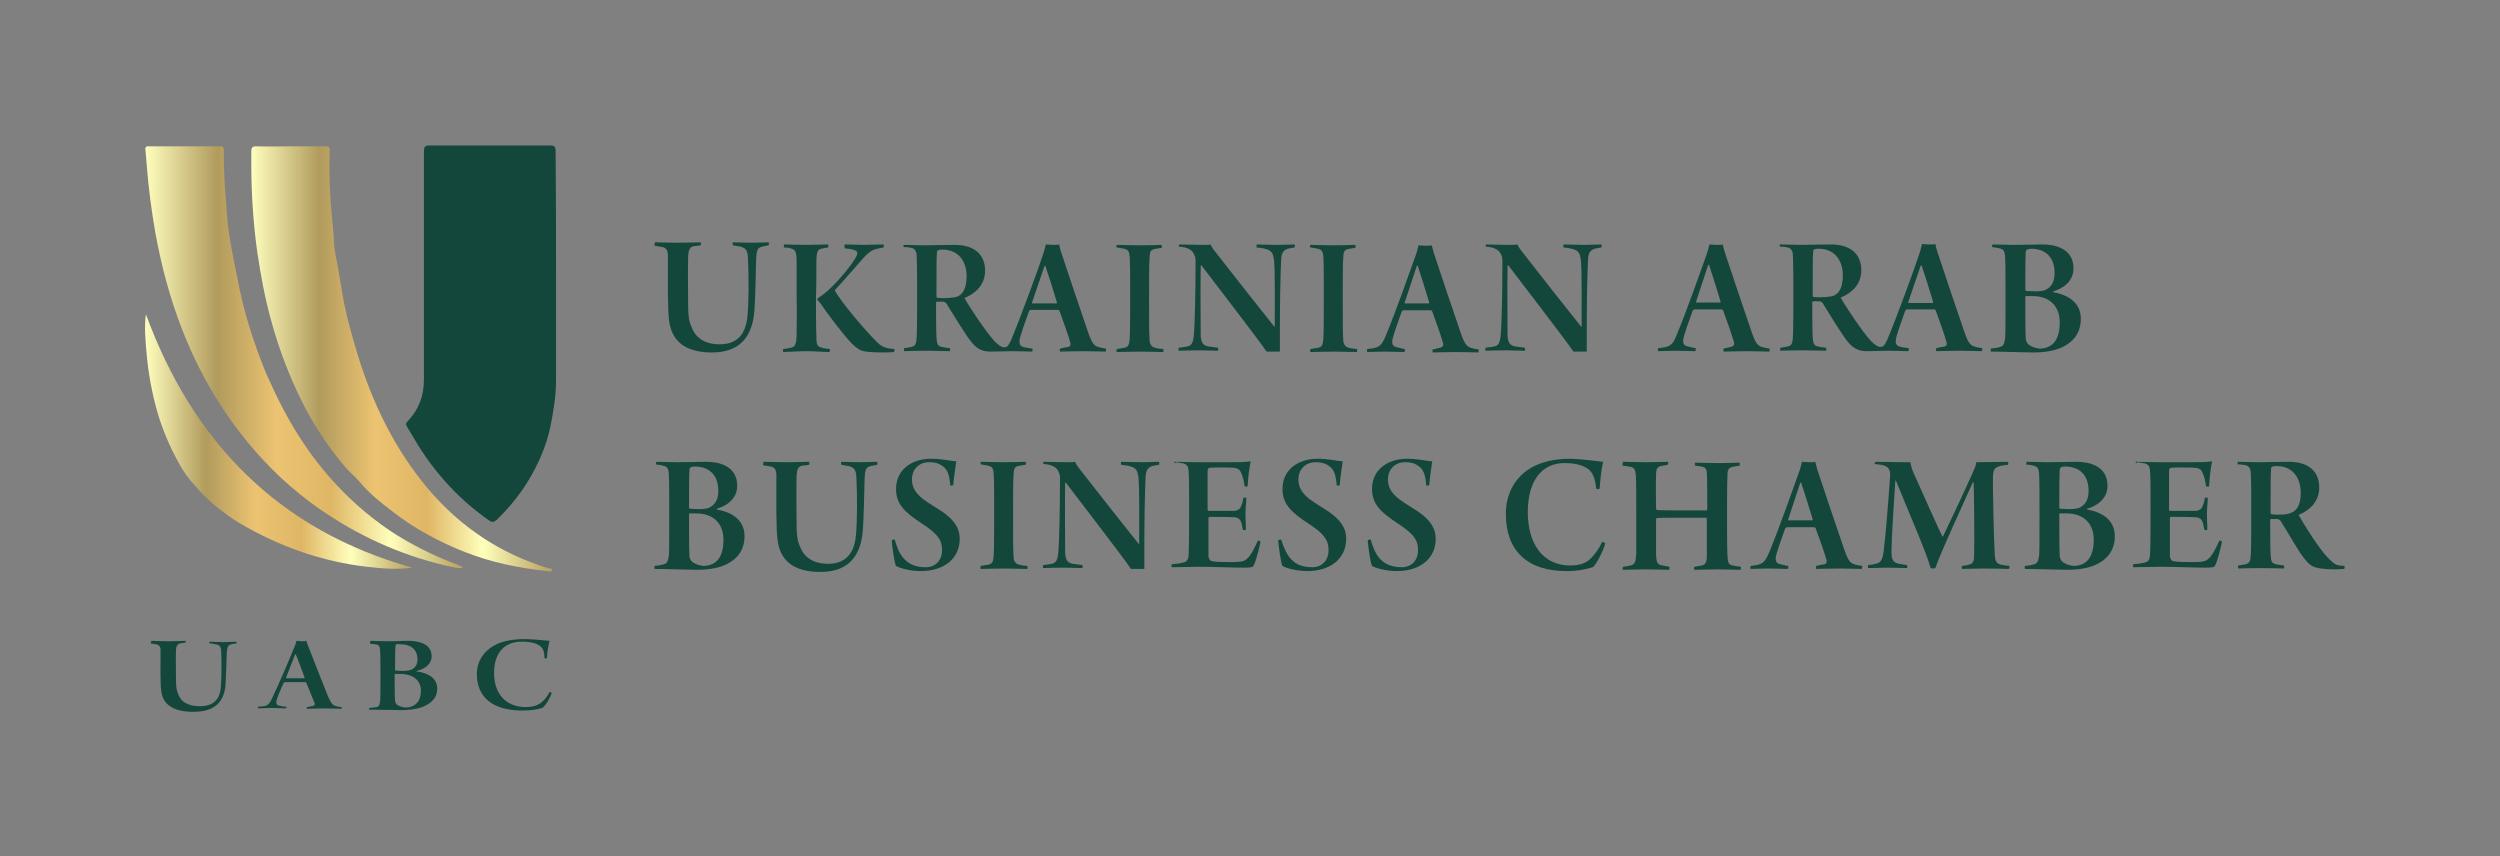 <?xml version="1.0" encoding="utf-8"?>
<!-- Generator: Adobe Illustrator 25.0.0, SVG Export Plug-In . SVG Version: 6.00 Build 0)  -->
<svg version="1.1" id="Шар_1" xmlns="http://www.w3.org/2000/svg" xmlns:xlink="http://www.w3.org/1999/xlink" x="0px" y="0px"
	 viewBox="0 0 580.9 198.9" style="enable-background:new 0 0 580.9 198.9;" xml:space="preserve">
<rect x="0" y="0" width="580.9" height="198.9" fill="#808080" stroke="none"/>
<style type="text/css">
	.st0{clip-path:url(#SVGID_2_);fill:#14473C;}
	.st1{clip-path:url(#SVGID_4_);fill:url(#SVGID_5_);}
	.st2{clip-path:url(#SVGID_7_);fill:url(#SVGID_8_);}
	.st3{clip-path:url(#SVGID_10_);fill:url(#SVGID_11_);}
	.st4{clip-path:url(#SVGID_13_);fill:#14473C;}
</style>
<g>
	<defs>
		<rect id="SVGID_1_" width="580.9" height="198.9"/>
	</defs>
	<clipPath id="SVGID_2_">
		<use xlink:href="#SVGID_1_"  style="overflow:visible;"/>
	</clipPath>
	<path class="st0" d="M152.2,56.3c0.7,0,2.6,0.1,5.2,0.1c2.8,0,4.4-0.1,5.4-0.1c0.1,0.1,0.1,0.6,0,0.7c-0.7,0.1-1.1,0.2-1.6,0.2
		c-0.9,0.2-1.2,0.8-1.3,2.2c-0.1,2.9,0,9.4,0,11.6c0,2.4,0.2,3.7,0.8,5c0.9,2.5,3.1,4,6.5,4c3.1,0,6.1-1.3,6.5-6.8
		c0.3-3,0.3-9.4,0.1-13c0-2.2-0.7-2.6-1.8-2.9c-0.6-0.1-1.1-0.2-1.7-0.3c-0.1-0.1-0.1-0.6,0-0.7c0.9,0,2.2,0.1,4.3,0.1
		c2,0,3.1-0.1,4-0.1c0.1,0.1,0.1,0.6,0,0.7c-0.6,0.1-1.1,0.2-1.5,0.3c-1.1,0.3-1.3,0.8-1.4,2.9c-0.1,4.3-0.2,9.2-0.4,11.9
		c-0.5,7.2-4.4,9.8-9.9,9.8c-6.6,0-9.3-3-9.9-7.2c-0.4-2.7-0.3-9.4-0.3-15.2c0-1.2-0.3-1.9-1.3-2.1l-1.8-0.3
		C152.1,56.9,152.1,56.4,152.2,56.3"/>
	<path class="st0" d="M189.7,78.5c0,1.6,0.3,2.1,1.3,2.3c0.5,0.2,1.2,0.2,1.8,0.3c0.1,0.1,0,0.6-0.1,0.7c-1.2,0-3.3-0.2-5.3-0.2
		c-1.9,0-4.8,0.2-5.4,0.2c-0.1-0.1-0.1-0.6,0-0.7c0.9-0.1,1.3-0.2,1.8-0.3c1-0.2,1.2-1,1.3-2.6c0-1.9,0.1-6.3,0-9.7
		c0-3.1,0-6.8,0-8.5c-0.1-1.2-0.2-1.9-1.1-2.2c-0.5-0.2-1.3-0.3-1.8-0.3c-0.1-0.1-0.1-0.6,0-0.7c0.9,0,2.7,0.1,5.3,0.1
		c1.9,0,3.8-0.1,4.9-0.1c0.1,0.1,0.1,0.6,0,0.7c-0.6,0.1-1.2,0.2-1.6,0.3c-0.9,0.2-1,1-1.1,2.4c0,1.9,0,6.7-0.1,8.7
		C189.6,72.2,189.6,75.8,189.7,78.5 M196.3,56.8c1.9,0,2.7,0.1,4.2,0.1l4.8-0.1c0.1,0.1,0.1,0.6,0,0.7c-2.1,0.4-2.9,0.4-4.9,2.7
		c-2.2,2.5-4.8,5.5-6.4,7.2v0.1c1.4,2.7,7.4,9.7,9.9,12.1c0.6,0.6,1.1,0.9,1.7,1.1c0.7,0.3,1.3,0.3,2.2,0.4c0.1,0.1,0,0.6-0.1,0.7
		c-1.9,0.2-6.3,0.1-7.4-0.3c-0.9-0.3-1.8-1.1-2.4-1.7c-2-2.1-5.5-6.7-7.4-9.5c-0.2-0.2-0.4-0.5-0.6-0.6c0,0,0-0.4,0.1-0.4
		c1.8-1,4.9-4,7.6-7.6c0.9-1.3,1.6-2.2,1.6-2.9c0-0.3-0.2-0.6-0.7-0.7c-0.6-0.2-1.1-0.3-2.2-0.4C196.2,57.4,196.2,56.9,196.3,56.8"
		/>
	<path class="st0" d="M210,56.9c1,0,3.5,0.1,4.8,0.1c2.1,0,4-0.1,7-0.1c4.9,0,7.1,2.5,7.1,6c0,3.2-2.2,5.3-4.7,6.3
		c-0.1,0-0.1,0.2,0,0.2c0.9,1.7,4.8,7.6,6.9,9.9c0.9,0.9,1.6,1.4,2.2,1.4c0.7,0,1-0.3,1.6-1.6c2.2-5.2,6.7-17.5,7.6-20.4
		c0.2-0.7,0.4-1.4,0.5-1.9c0.4,0,1,0.1,1.6,0.1c0.8,0,1.2,0,1.5-0.1c0.1,0.5,0.3,1.3,0.5,1.9c1.1,3.3,5.1,15.3,6.3,18.7
		c1.1,3,1.4,3.2,4.1,3.6c0,0.1,0,0.6-0.1,0.7c-1,0-3.1-0.1-5.2-0.1c-2.9,0-4.1,0.1-5.4,0.1c0-0.1-0.1-0.6,0-0.7
		c0.7-0.2,1.5-0.3,2-0.4c0.5-0.2,0.5-0.7,0.4-1c-0.5-1.8-1.8-5.4-2.5-7.3c0-0.1-0.2-0.3-0.3-0.3c-0.4,0-1.5,0-2.9,0
		c-1.9,0-3,0-3.5,0c-0.1,0-0.3,0.2-0.4,0.3c-0.7,2-2.2,6-2.2,6.9c0,0.5-0.1,1.2,1.1,1.5c0.5,0.1,1,0.2,1.9,0.3
		c0.1,0.1,0,0.7-0.1,0.7c-1.2,0-2.6-0.1-4.6-0.1c-1.4,0-3.7,0.1-5,0.1c-1.9,0-3.1-0.6-4.3-2c-1.6-1.9-4.3-6.5-5.7-8.7
		c-0.2-0.5-0.6-0.9-1.1-0.9c-0.2,0-1.1,0-1.4,0c-0.1,0-0.2,0.2-0.2,0.2c0,2.5,0,6.1,0.1,8.1c0.1,1.6,0.3,2,1.2,2.2
		c0.5,0.1,0.9,0.2,1.9,0.3c0.1,0.1,0.1,0.5,0,0.7c-1.5,0-3.5-0.1-5.4-0.1c-3.2,0-4.7,0.1-5.2,0.1c-0.1-0.1-0.1-0.6,0-0.7
		c0.8-0.1,1.2-0.2,1.7-0.3c0.9-0.2,1.1-0.7,1.2-2.2c0.1-1.2,0.1-7.6,0.1-10c0-3.4,0-6.8-0.1-8.8c0-1.2-0.4-1.8-1.2-2
		c-0.5-0.1-1.1-0.2-1.8-0.2C209.9,57.5,209.9,57,210,56.9 M217.9,58.2c-0.2,0.1-0.2,0.4-0.2,0.6c-0.1,0.7-0.1,3.5-0.1,10.2
		c0,0.1,0.1,0.2,0.2,0.2c1.7,0.2,3.9,0,4.7-0.3c1.1-0.5,2.1-1.7,2.1-4.7c0-3.5-1.9-6.2-5.6-6.2C218.7,58,218.3,58,217.9,58.2
		 M239.8,70.3c0,0.2,0,0.2,0.1,0.2c0.4,0,1.2,0,2.7,0c1.2,0,2.5,0,2.9,0c0,0,0.1-0.1,0.1-0.2c-0.7-2.4-2-6.5-2.7-8.5
		c0,0-0.2,0-0.2,0C241.9,64.1,240.4,68.6,239.8,70.3"/>
	<path class="st0" d="M259.5,56.9c1.3,0,3,0.1,5.4,0.1c2.9,0,4.3-0.1,5-0.1c0.1,0.1,0.1,0.6,0,0.7c-0.7,0.1-1.4,0.2-1.8,0.3
		c-0.9,0.3-0.9,0.7-1,2.3c-0.1,1.3-0.1,5.3-0.1,8.8c0,5.6,0,8.2,0.1,9.6c0,0.9,0.1,1.9,1.3,2.2c0.5,0.2,1.2,0.2,1.9,0.3
		c0.1,0.1,0,0.7,0,0.7c-1.8,0-3.1-0.1-5.1-0.1c-3.1,0-4,0.1-5.7,0.1c-0.1-0.1-0.1-0.6,0-0.7c0.7-0.1,1.3-0.2,1.8-0.3
		c0.9-0.2,1.1-0.7,1.2-2.2c0.1-1.6,0.1-5.9,0.1-10.3c0-3.8,0-6.7-0.1-8.6c-0.1-0.9-0.2-1.6-1-1.8c-0.5-0.2-1-0.2-2-0.4
		C259.3,57.5,259.4,57,259.5,56.9"/>
	<path class="st0" d="M274,56.8c1.2,0,3.5,0.1,5.2,0.1c1.1,0,1.8,0,2.1-0.1c0.2,0.5,0.5,1,1.4,2.1c3.4,4.4,10.9,13.9,13.4,17
		c0.1,0,0,0,0.1,0c0-5.1,0.1-13.5-0.2-15.7c-0.2-1.3-0.5-1.9-1.7-2.3c-0.7-0.2-1.2-0.3-2.3-0.4c-0.1-0.1,0-0.6,0-0.7
		c1.2,0,3,0.1,4.9,0.1c1.4,0,3.4-0.1,3.9-0.1c0.1,0.1,0.1,0.6,0,0.7c-0.7,0.1-1.1,0.2-1.6,0.3c-1.1,0.4-1.4,1.1-1.5,2.4
		c-0.2,3.7-0.3,11-0.3,16.1c0,1.8,0,4.1,0,5.4c-0.6,0-2.3,0-3.1,0c-1.7-2.6-13.4-17.7-15.1-20c0-0.1-0.2,0-0.2,0
		c-0.1,4.3,0,14.4,0,16.3c0.1,1.8,0.7,2.3,1.8,2.5c0.6,0.1,1.3,0.2,2.2,0.3c0.1,0.1,0.1,0.6,0,0.7c-0.9,0-2.7-0.1-4.6-0.1
		c-2.4,0-3.8,0.1-4.5,0.1c-0.1-0.1-0.1-0.6,0-0.7c0.9-0.1,1.5-0.2,2-0.3c0.9-0.2,1.3-0.7,1.5-2.5c0.2-2,0.4-9.4,0.4-17.5
		c0-0.9-0.5-2.1-1.3-2.5c-0.8-0.5-1.5-0.6-2.6-0.7C273.9,57.5,273.9,56.9,274,56.8"/>
	<path class="st0" d="M304.5,56.9c1.3,0,3,0.1,5.4,0.1c2.9,0,4.3-0.1,5-0.1c0.1,0.1,0.1,0.6,0,0.7c-0.7,0.1-1.4,0.2-1.8,0.3
		c-0.9,0.3-0.9,0.7-1,2.3c-0.1,1.3-0.1,5.3-0.1,8.8c0,5.6,0,8.2,0.1,9.6c0,0.9,0.1,1.9,1.3,2.2c0.5,0.2,1.2,0.2,1.9,0.3
		c0.1,0.1,0,0.7,0,0.7c-1.8,0-3.1-0.1-5.1-0.1c-3.1,0-4,0.1-5.7,0.1c-0.1-0.1-0.1-0.6,0-0.7c0.7-0.1,1.3-0.2,1.8-0.3
		c0.9-0.2,1.1-0.7,1.2-2.2c0.1-1.6,0.1-5.9,0.1-10.3c0-3.8,0-6.7-0.1-8.6c-0.1-0.9-0.2-1.6-1-1.8c-0.5-0.2-1-0.2-2-0.4
		C304.3,57.5,304.4,57,304.5,56.9"/>
	<path class="st0" d="M322,78c2.2-5.2,6.1-16.3,7.1-19.1c0.2-0.7,0.4-1.4,0.5-1.9c0.4,0,1,0.1,1.6,0.1c0.8,0,1.2,0,1.5-0.1
		c0.1,0.5,0.3,1.2,0.5,1.9c1.1,3.3,5.1,15.3,6.3,18.7c1.1,3,1.4,3.2,4.1,3.6c0,0.1,0,0.6-0.1,0.7c-1,0-3.1-0.1-5.2-0.1
		c-2.9,0-4.1,0.1-5.4,0.1c0-0.1-0.1-0.6,0-0.7c0.7-0.2,1.5-0.3,2-0.5c0.5-0.2,0.5-0.7,0.4-1c-0.5-1.8-1.8-5.4-2.5-7.3
		c0-0.1-0.2-0.3-0.3-0.3c-0.4,0-1.5,0-2.9,0c-1.9,0-3,0-3.5,0c-0.1,0-0.3,0.2-0.4,0.3c-0.7,2-2.2,6-2.2,6.9c0,0.5,0,1.2,1.1,1.4
		c0.6,0.1,1,0.3,1.8,0.4c0.1,0.1,0,0.7-0.1,0.7c-1.2,0-2.9-0.1-4.7-0.1c-1.6,0-2.7,0.1-3.9,0.1c-0.1-0.1-0.1-0.6,0-0.7
		C320.4,80.8,320.9,80.6,322,78 M329.2,61.8c-0.8,2.3-2.2,6.8-2.8,8.5c0,0.2,0,0.2,0,0.2c0.4,0,1.2,0,2.7,0c1.2,0,2.5,0,2.9,0
		c0,0,0.1-0.1,0.1-0.2c-0.7-2.4-2-6.5-2.7-8.6C329.4,61.8,329.2,61.7,329.2,61.8"/>
	<path class="st0" d="M345.3,56.8c1.2,0,3.5,0.1,5.2,0.1c1.1,0,1.8,0,2.1-0.1c0.2,0.5,0.5,1,1.4,2.1c3.4,4.4,10.9,13.9,13.4,17
		c0.1,0,0,0,0.1,0c0-5.1,0.1-13.5-0.2-15.7c-0.2-1.3-0.5-1.9-1.7-2.3c-0.7-0.2-1.2-0.3-2.3-0.4c-0.1-0.1,0-0.6,0-0.7
		c1.2,0,3,0.1,4.9,0.1c1.4,0,3.4-0.1,3.9-0.1c0.1,0.1,0.1,0.6,0,0.7c-0.7,0.1-1.1,0.2-1.6,0.3c-1.1,0.4-1.4,1.1-1.5,2.4
		c-0.2,3.7-0.3,11-0.3,16.1c0,1.8,0,4.1,0,5.4c-0.6,0-2.3,0-3.1,0c-1.7-2.6-13.4-17.7-15.1-20c0-0.1-0.2,0-0.2,0
		c-0.1,4.3,0,14.4,0,16.3c0.1,1.8,0.7,2.3,1.8,2.5c0.6,0.1,1.3,0.2,2.2,0.3c0.1,0.1,0.1,0.6,0,0.7c-0.9,0-2.7-0.1-4.6-0.1
		c-2.4,0-3.8,0.1-4.5,0.1c-0.1-0.1-0.1-0.6,0-0.7c0.9-0.1,1.5-0.2,2-0.3c0.9-0.2,1.3-0.7,1.5-2.5c0.2-2,0.4-9.4,0.4-17.5
		c0-0.9-0.5-2.1-1.3-2.5c-0.8-0.5-1.5-0.6-2.6-0.7C345.2,57.5,345.2,56.9,345.3,56.8"/>
	<path class="st0" d="M389.6,77.8c2.2-5.2,6.1-16.3,7.1-19.1c0.2-0.7,0.4-1.4,0.5-1.9c0.4,0,1,0.1,1.6,0.1c0.8,0,1.2,0,1.5-0.1
		c0.1,0.5,0.3,1.2,0.5,1.9c1.1,3.3,5.1,15.3,6.3,18.7c1.1,3,1.4,3.2,4.1,3.6c0,0.1,0,0.6-0.1,0.7c-1,0-3.1-0.1-5.2-0.1
		c-2.9,0-4.1,0.1-5.4,0.1c0-0.1-0.1-0.6,0-0.7c0.7-0.2,1.5-0.3,2-0.5c0.5-0.2,0.5-0.7,0.4-1c-0.5-1.8-1.8-5.4-2.5-7.3
		c0-0.1-0.2-0.3-0.3-0.3c-0.4,0-1.5,0-2.9,0c-1.9,0-3,0-3.5,0c-0.1,0-0.3,0.2-0.4,0.3c-0.7,2-2.2,6-2.2,6.9c0,0.5,0,1.2,1.1,1.4
		c0.6,0.1,1,0.3,1.8,0.4c0.1,0.1,0,0.7-0.1,0.7c-1.2,0-2.9-0.1-4.7-0.1c-1.6,0-2.7,0.1-3.9,0.1c-0.1-0.1-0.1-0.6,0-0.7
		C388,80.6,388.6,80.4,389.6,77.8 M396.9,61.6c-0.8,2.3-2.2,6.8-2.8,8.5c0,0.2,0,0.2,0,0.2c0.4,0,1.2,0,2.7,0c1.2,0,2.5,0,2.9,0
		c0,0,0.1-0.1,0.1-0.2c-0.7-2.4-2-6.5-2.7-8.6C397,61.6,396.9,61.6,396.9,61.6"/>
	<path class="st0" d="M413.6,56.8c1,0,3.5,0.1,4.8,0.1c2.1,0,4-0.1,7-0.1c4.9,0,7.1,2.5,7.1,6c0,3.2-2.2,5.3-4.7,6.3
		c-0.1,0-0.1,0.2,0,0.2c0.9,1.7,4.8,7.6,6.9,9.9c0.9,0.9,1.6,1.4,2.2,1.4c0.7,0,1-0.3,1.6-1.6c2.2-5.2,6.7-17.5,7.6-20.4
		c0.2-0.7,0.4-1.4,0.5-1.9c0.4,0,1,0.1,1.6,0.1c0.8,0,1.2,0,1.5-0.1c0.1,0.5,0.3,1.3,0.5,1.9c1.1,3.3,5.1,15.3,6.3,18.7
		c1.1,3,1.4,3.2,4.1,3.6c0,0.1,0,0.6-0.1,0.7c-1,0-3.1-0.1-5.2-0.1c-2.9,0-4.1,0.1-5.4,0.1c0-0.1-0.1-0.6,0-0.7
		c0.7-0.2,1.5-0.3,2-0.4c0.5-0.2,0.5-0.7,0.4-1c-0.5-1.8-1.8-5.4-2.5-7.3c0-0.1-0.2-0.3-0.3-0.3c-0.4,0-1.5,0-2.9,0
		c-1.9,0-3,0-3.5,0c-0.1,0-0.3,0.2-0.4,0.3c-0.7,2-2.2,6-2.2,6.9c0,0.5-0.1,1.2,1.1,1.5c0.5,0.1,1,0.2,1.9,0.3
		c0.1,0.1,0,0.7-0.1,0.7c-1.2,0-2.6-0.1-4.6-0.1c-1.4,0-3.7,0.1-5,0.1c-1.9,0-3.1-0.6-4.3-2c-1.6-1.9-4.3-6.5-5.7-8.7
		c-0.2-0.5-0.6-0.9-1.1-0.9c-0.2,0-1.1,0-1.4,0c-0.1,0-0.2,0.2-0.2,0.2c0,2.5,0,6.1,0.1,8.1c0.1,1.6,0.3,2,1.2,2.2
		c0.5,0.1,0.9,0.2,1.9,0.3c0.1,0.1,0.1,0.5,0,0.7c-1.5,0-3.5-0.1-5.4-0.1c-3.2,0-4.7,0.1-5.2,0.1c-0.1-0.1-0.1-0.6,0-0.7
		c0.8-0.1,1.2-0.2,1.7-0.3c0.9-0.2,1.1-0.7,1.2-2.2c0.1-1.2,0.1-7.6,0.1-10c0-3.4,0-6.8-0.1-8.8c0-1.2-0.4-1.8-1.2-2
		c-0.5-0.1-1.1-0.2-1.8-0.2C413.5,57.4,413.5,56.8,413.6,56.8 M421.5,58c-0.2,0.1-0.2,0.4-0.2,0.6c-0.1,0.7-0.1,3.5-0.1,10.2
		c0,0.1,0.1,0.2,0.2,0.2c1.7,0.2,3.9,0,4.7-0.3c1.1-0.5,2.1-1.7,2.1-4.7c0-3.5-1.9-6.2-5.6-6.2C422.2,57.8,421.9,57.8,421.5,58
		 M443.4,70.2c0,0.2,0,0.2,0.1,0.2c0.4,0,1.2,0,2.7,0c1.2,0,2.5,0,2.9,0c0,0,0.1-0.1,0.1-0.2c-0.7-2.4-2-6.5-2.7-8.5
		c0,0-0.2,0-0.2,0C445.5,64,444,68.4,443.4,70.2"/>
	<path class="st0" d="M463,56.8c1.4,0,2.9,0.1,5,0.1c2.8,0,4.9-0.1,6.6-0.1c2.7,0,7.2,0.8,7.2,5.6c0,2.2-1.4,4.3-4.7,5.3
		c-0.1,0-0.1,0.1,0,0.2c3.9,0.7,6.4,2.7,6.4,6.2c0,3.1-1.6,5.4-4.6,6.7c-1.8,0.8-4.2,1.1-6.4,1.1c-1.8,0-7.2-0.2-9.9-0.2
		c-0.1-0.1,0-0.7,0-0.7c0.9-0.1,1.6-0.2,2.2-0.4c0.7-0.2,0.9-0.7,1.1-1.9c0.1-1.1,0.1-3.1,0.1-9.5c0-4.7,0-7.7-0.1-9.7
		c-0.1-1.2-0.4-1.5-1-1.7c-0.5-0.2-1.3-0.3-2.1-0.4C462.9,57.4,462.9,56.8,463,56.8 M471,58c-0.2,0.1-0.3,0.4-0.3,0.6
		c-0.1,1.6-0.1,5.8-0.1,8.8c0,0.1,0.1,0.2,0.2,0.2c0.4,0,1.1,0.1,2.1,0.1c1.4,0,2.3-0.2,2.7-0.5c1.3-0.8,1.8-2,1.8-3.8
		c0-3.3-1.8-5.6-5.5-5.6C471.5,57.9,471.1,57.9,471,58 M478.6,74.9c0-3.8-2.4-6.1-6.3-6.1c-0.9,0-1.3,0-1.5,0c-0.1,0-0.2,0-0.2,0.2
		c0,2.8,0,7.6,0.1,9.7c0,0.3,0.2,0.9,0.5,1.2c0.8,0.8,2.3,1.1,2.8,1.1C477.1,80.9,478.6,78.8,478.6,74.9"/>
	<path class="st0" d="M152.5,107.3c1.4,0,2.9,0.1,5,0.1c2.8,0,4.9-0.1,6.6-0.1c2.7,0,7.2,0.8,7.2,5.6c0,2.2-1.4,4.3-4.7,5.3
		c-0.1,0-0.1,0.1,0,0.2c3.9,0.7,6.4,2.7,6.4,6.2c0,3.1-1.6,5.4-4.6,6.7c-1.8,0.8-4.2,1.1-6.4,1.1c-1.8,0-7.2-0.2-9.9-0.2
		c-0.1-0.1,0-0.7,0-0.7c0.9-0.1,1.6-0.2,2.2-0.4c0.7-0.2,0.9-0.7,1.1-1.9c0.1-1.1,0.1-3.1,0.1-9.5c0-4.7,0-7.7-0.1-9.7
		c-0.1-1.2-0.4-1.5-1-1.7c-0.5-0.2-1.3-0.3-2.1-0.4C152.4,107.9,152.5,107.4,152.5,107.3 M160.5,108.6c-0.2,0.1-0.3,0.4-0.3,0.6
		c-0.1,1.6-0.1,5.8-0.1,8.8c0,0.1,0.1,0.2,0.2,0.2c0.4,0,1.1,0.1,2.1,0.1c1.4,0,2.3-0.2,2.7-0.5c1.3-0.8,1.8-2,1.8-3.8
		c0-3.3-1.8-5.6-5.5-5.6C161,108.4,160.6,108.5,160.5,108.6 M168.1,125.4c0-3.8-2.4-6.1-6.3-6.1c-0.9,0-1.3,0-1.5,0
		c-0.1,0-0.2,0-0.2,0.2c0,2.8,0,7.6,0.1,9.7c0,0.3,0.2,0.9,0.5,1.2c0.8,0.8,2.3,1.1,2.8,1.1C166.6,131.4,168.1,129.3,168.1,125.4"/>
	<path class="st0" d="M177.4,107.3c0.7,0,2.6,0.1,5.2,0.1c2.8,0,4.4-0.1,5.4-0.1c0.1,0.1,0.1,0.6,0,0.7c-0.7,0.1-1.1,0.2-1.6,0.2
		c-0.9,0.2-1.2,0.8-1.3,2.2c-0.1,2.9,0,9.4,0,11.6c0,2.4,0.2,3.7,0.8,5c0.9,2.5,3.1,4,6.5,4c3.1,0,6.1-1.4,6.5-6.8
		c0.3-3,0.3-9.4,0.1-13c0-2.2-0.7-2.6-1.8-2.9c-0.6-0.1-1.1-0.2-1.7-0.3c-0.1-0.1-0.1-0.6,0-0.7c0.9,0,2.2,0.1,4.3,0.1
		c2,0,3.1-0.1,4-0.1c0.1,0.1,0.1,0.6,0,0.7c-0.6,0.1-1.1,0.2-1.5,0.3c-1.1,0.3-1.3,0.8-1.4,2.9c-0.1,4.3-0.2,9.2-0.4,11.9
		c-0.5,7.2-4.4,9.8-9.9,9.8c-6.6,0-9.3-3-9.9-7.2c-0.4-2.7-0.3-9.4-0.3-15.2c0-1.2-0.3-1.9-1.3-2.1l-1.8-0.3
		C177.3,107.9,177.4,107.4,177.4,107.3"/>
	<path class="st0" d="M211.2,130.8c1.1,0.7,2.4,1,3.9,1c2.2,0,3.8-1.5,3.8-4c0-2.5-1.3-3.9-4.6-6.1c-4-2.6-6.1-4.5-6.1-8.1
		c0-4.5,3.7-7,8.1-7c2.7,0,4.4,0.5,5.9,0.6c-0.2,1.5-0.5,3.1-0.7,5.5c-0.1,0.1-0.6,0.2-0.7,0.1c-0.2-2.6-0.7-3.8-1.8-4.5
		c-0.9-0.7-1.9-0.9-3.1-0.9c-2.5,0-4,1.8-4,4c0,1.9,0.9,3.2,2.5,4.5c1.6,1.2,2.9,1.9,4.4,2.9c2.5,1.7,4.2,3.6,4.2,6.4
		c0,4.4-3.4,7.5-9.1,7.5c-2.4,0-4.9-0.7-5.7-1.2c-0.4-0.7-0.9-4.7-1-5.9c0.1-0.2,0.6-0.3,0.7-0.2
		C208.8,128.5,209.7,129.8,211.2,130.8"/>
	<path class="st0" d="M227.9,107.3c1.3,0,3,0.1,5.4,0.1c2.9,0,4.3-0.1,5-0.1c0.1,0.1,0.1,0.6,0,0.7c-0.7,0.1-1.4,0.2-1.8,0.3
		c-0.9,0.3-0.9,0.7-1,2.3c-0.1,1.3-0.1,5.3-0.1,8.8c0,5.6,0,8.2,0.1,9.6c0,0.9,0.1,1.9,1.3,2.2c0.5,0.2,1.2,0.2,1.9,0.3
		c0.1,0.1,0,0.7,0,0.7c-1.8,0-3.1-0.1-5.1-0.1c-3.1,0-4,0.1-5.7,0.1c-0.1-0.1-0.1-0.6,0-0.7c0.7-0.1,1.3-0.2,1.8-0.3
		c0.9-0.2,1.1-0.7,1.2-2.2c0.1-1.6,0.1-5.9,0.1-10.3c0-3.8,0-6.7-0.1-8.6c-0.1-0.9-0.2-1.6-1-1.8c-0.5-0.2-1-0.2-2-0.4
		C227.8,107.9,227.9,107.4,227.9,107.3"/>
	<path class="st0" d="M242.5,107.3c1.2,0,3.5,0.1,5.2,0.1c1.1,0,1.8,0,2.1-0.1c0.2,0.5,0.5,1,1.4,2.1c3.4,4.4,10.9,13.9,13.4,17
		c0.1,0,0,0,0.1,0c0-5.1,0.1-13.5-0.2-15.7c-0.2-1.3-0.5-1.9-1.7-2.3c-0.7-0.2-1.2-0.3-2.3-0.4c-0.1-0.1,0-0.6,0-0.7
		c1.2,0,3,0.1,4.9,0.1c1.4,0,3.4-0.1,3.9-0.1c0.1,0.1,0.1,0.6,0,0.7c-0.7,0.1-1.1,0.2-1.6,0.3c-1.1,0.4-1.4,1.1-1.5,2.4
		c-0.2,3.7-0.3,11-0.3,16.1c0,1.8,0,4.1,0,5.4c-0.6,0-2.3,0-3.1,0c-1.7-2.6-13.4-17.7-15.1-20c0-0.1-0.2,0-0.2,0
		c-0.1,4.3,0,14.4,0,16.3c0.1,1.8,0.7,2.3,1.8,2.5c0.6,0.1,1.3,0.2,2.2,0.3c0.1,0.1,0.1,0.6,0,0.7c-0.9,0-2.7-0.1-4.6-0.1
		c-2.4,0-3.8,0.1-4.5,0.1c-0.1-0.1-0.1-0.6,0-0.7c0.9-0.1,1.5-0.2,2-0.3c0.9-0.2,1.3-0.7,1.5-2.5c0.2-2,0.4-9.4,0.4-17.5
		c0-0.9-0.5-2.1-1.3-2.5c-0.8-0.5-1.5-0.6-2.6-0.7C242.4,107.9,242.4,107.4,242.5,107.3"/>
	<path class="st0" d="M272.9,107.3c1.1,0,3.2,0.1,5.3,0.1h7.6c1.6,0,3.6,0,4.7-0.2c0,0,0.1,0.1,0.1,0.1c-0.3,1.2-0.6,3.8-0.7,5.7
		c-0.1,0.1-0.6,0.1-0.7,0c-0.2-1.5-0.5-2.5-0.8-3.1c-0.3-0.8-0.8-1.1-1.7-1.2c-0.9-0.1-5.1-0.1-5.7,0c-0.2,0-0.4,0.4-0.4,0.6
		c0,2.3,0,7.1,0,9.1c0,0.2,0.1,0.3,0.2,0.3c1.1,0,4.8,0,6,0c1.1-0.1,1.5-0.6,1.8-1.7c0.2-0.4,0.2-0.8,0.3-1.3c0.1-0.1,0.7-0.1,0.7,0
		c0,0.9-0.2,2.3-0.2,3.7c0,1.2,0.1,2.6,0.1,3.7c-0.1,0.1-0.6,0.1-0.7,0c-0.2-1-0.2-1-0.3-1.5c-0.2-0.6-0.5-1.3-1.6-1.4
		c-0.9-0.1-4.7-0.1-5.9-0.1c-0.1,0-0.2,0.2-0.2,0.3c0,2,0,6.3,0,8.7c0,0.7,0.4,1.3,0.9,1.3c0.8,0.2,2.5,0.2,4.6,0.2
		c2.6,0,3-0.3,3.7-1c0.8-0.8,1.6-2.5,2.3-4c0.1,0,0.5,0.1,0.6,0.2c-0.1,0.8-1,4.5-1.6,5.6c-0.2,0.4-0.5,0.5-2.3,0.5
		c-3.3,0-6.3-0.2-10.4-0.2c-2.3,0-4.3,0.1-6.3,0.1c-0.1-0.1-0.1-0.6,0-0.7c1.1-0.1,2-0.2,2.7-0.4c0.9-0.2,1.2-0.8,1.2-2.3
		c0.1-1.8,0.1-6.2,0.1-10.5c0-3.5,0-7-0.1-8.2c-0.1-1.3-0.2-1.6-1.1-2c-0.5-0.1-1.2-0.2-1.8-0.3
		C272.8,107.9,272.9,107.4,272.9,107.3"/>
	<path class="st0" d="M301,130.8c1.1,0.7,2.4,1,3.9,1c2.2,0,3.8-1.5,3.8-4c0-2.5-1.3-3.9-4.6-6.1c-4-2.6-6.1-4.5-6.1-8.1
		c0-4.5,3.7-7,8.1-7c2.7,0,4.4,0.5,5.9,0.6c-0.2,1.5-0.5,3.1-0.7,5.5c-0.1,0.1-0.6,0.2-0.7,0.1c-0.2-2.6-0.7-3.8-1.8-4.5
		c-0.9-0.7-1.9-0.9-3.1-0.9c-2.5,0-4,1.8-4,4c0,1.9,0.9,3.2,2.5,4.5c1.6,1.2,2.9,1.9,4.4,2.9c2.5,1.7,4.2,3.6,4.2,6.4
		c0,4.4-3.4,7.5-9.1,7.5c-2.4,0-4.9-0.7-5.7-1.2c-0.4-0.7-0.9-4.7-1-5.9c0.1-0.2,0.6-0.3,0.7-0.2C298.7,128.5,299.6,129.8,301,130.8
		"/>
	<path class="st0" d="M321.8,130.8c1.1,0.7,2.4,1,3.9,1c2.2,0,3.8-1.5,3.8-4c0-2.5-1.3-3.9-4.6-6.1c-4-2.6-6.1-4.5-6.1-8.1
		c0-4.5,3.7-7,8.1-7c2.7,0,4.4,0.5,5.9,0.6c-0.2,1.5-0.5,3.1-0.7,5.5c-0.1,0.1-0.6,0.2-0.7,0.1c-0.2-2.6-0.7-3.8-1.8-4.5
		c-0.9-0.7-1.9-0.9-3.1-0.9c-2.5,0-4,1.8-4,4c0,1.9,0.9,3.2,2.5,4.5c1.6,1.2,2.9,1.9,4.4,2.9c2.5,1.7,4.2,3.6,4.2,6.4
		c0,4.4-3.4,7.5-9.1,7.5c-2.4,0-4.9-0.7-5.7-1.2c-0.4-0.7-0.9-4.7-1-5.9c0.1-0.2,0.6-0.3,0.7-0.2
		C319.4,128.5,320.3,129.8,321.8,130.8"/>
	<path class="st0" d="M368.6,108.7c-1.6-0.9-3.4-1.1-5.1-1.1c-5,0-8.5,3.8-8.5,11.4c0,7.1,3.3,12.4,9.9,12.4c1.3,0,3.3-0.2,4.7-1.6
		c1-1,2-2.4,2.7-3.9c0.1,0,0.6,0.2,0.7,0.4c-0.5,1.7-2,4.8-2.9,5.5c-1.3,0.4-3.3,0.9-6.1,0.9c-9,0-14.1-4.6-14.1-13.3
		c0-4.5,2-8.7,6.4-11c2.2-1.1,4.9-1.8,8.4-1.8c2.5,0,5.7,0.5,7.8,0.7c-0.3,1.1-0.7,4.3-0.8,6.2c-0.1,0.2-0.8,0.2-0.8,0
		C370.6,111.2,370.2,109.6,368.6,108.7"/>
	<path class="st0" d="M377.1,107.3c1,0,3.2,0.1,5.4,0.1c2.6,0,3.9-0.1,5.1-0.1c0.1,0.2,0,0.6-0.1,0.7c-0.5,0.1-1.1,0.2-1.6,0.3
		c-0.8,0.2-1.1,0.6-1.1,2.1c-0.1,2,0,5,0,7.8c0,0.1,0.1,0.2,0.2,0.3c0.3,0,0.7,0.1,6.3,0.1c2.6,0,4.5,0,5.2,0c0,0,0.2-0.2,0.2-0.2
		c0-2.1,0-6.7-0.1-8.6c0-0.6-0.3-1.2-0.9-1.3c-0.6-0.2-1.2-0.2-1.8-0.3c-0.1-0.1-0.1-0.6,0-0.7c1.1,0,2.8,0.1,5.4,0.1
		c2.6,0,4.2-0.1,4.9-0.1c0.1,0.1,0.1,0.6,0,0.7c-0.7,0.1-1.2,0.2-1.7,0.3c-0.7,0.2-1.1,0.5-1.1,1.8c-0.1,2.3-0.1,4.3-0.1,10.7
		c0,2.9,0,6.6,0.1,8.2c0.1,1.4,0.2,1.9,0.9,2.1c0.5,0.2,1.1,0.2,2.2,0.4c0.1,0.1,0,0.6-0.1,0.7c-1.3,0-3.1-0.1-5.2-0.1
		c-1.8,0-4.5,0.1-5.5,0.1c-0.1-0.1-0.1-0.6,0-0.7c0.7-0.1,1.1-0.2,1.7-0.3c0.8-0.2,1.2-0.6,1.2-2.3c0-1.6,0-5.8,0-8.5
		c0-0.2-0.1-0.3-0.2-0.3c-0.8,0-3.4,0-5.3,0c-4.4,0-5.8,0-6.1,0.1c-0.1,0-0.2,0.2-0.2,0.2c0,2.4,0,6.5,0,8.3
		c0.1,1.5,0.2,2.2,1.1,2.4c0.5,0.1,1.1,0.2,2,0.4c0.1,0.1,0,0.6-0.1,0.7c-0.9,0-2.7-0.1-5.3-0.1c-2.4,0-4.5,0.1-5.4,0.1
		c-0.1,0-0.1-0.6,0-0.7c0.9-0.1,1.2-0.2,1.7-0.3c1.1-0.2,1.3-0.9,1.4-2.9c0-0.9,0-4.7,0-8.2c0-3.9,0-8.9-0.1-9.9
		c-0.1-1.3-0.4-1.7-1.1-1.9c-0.6-0.1-0.9-0.2-2-0.3C377,107.9,377.1,107.4,377.1,107.3"/>
	<path class="st0" d="M411.1,128.3c2.2-5.2,6.1-16.3,7.1-19.1c0.2-0.7,0.4-1.4,0.5-1.9c0.4,0,1,0.1,1.6,0.1c0.8,0,1.2,0,1.5-0.1
		c0.1,0.5,0.3,1.2,0.5,1.9c1.1,3.3,5.1,15.3,6.3,18.7c1.1,3,1.4,3.2,4.1,3.6c0,0.1,0,0.6-0.1,0.7c-1,0-3.1-0.1-5.2-0.1
		c-2.9,0-4.1,0.1-5.4,0.1c0-0.1-0.1-0.6,0-0.7c0.7-0.2,1.5-0.3,2-0.4c0.5-0.2,0.5-0.7,0.4-1c-0.5-1.8-1.8-5.4-2.5-7.3
		c0-0.1-0.2-0.3-0.3-0.3c-0.4,0-1.5,0-2.9,0c-1.9,0-3,0-3.5,0c-0.1,0-0.3,0.2-0.4,0.3c-0.7,2-2.2,6-2.2,6.9c0,0.5,0,1.2,1.1,1.4
		c0.6,0.1,1,0.3,1.8,0.4c0.1,0.1,0,0.7-0.1,0.7c-1.2,0-2.9-0.1-4.7-0.1c-1.6,0-2.7,0.1-3.9,0.1c-0.1-0.1-0.1-0.6,0-0.7
		C409.5,131.2,410,130.9,411.1,128.3 M418.3,112.2c-0.8,2.3-2.2,6.8-2.8,8.5c0,0.2,0,0.2,0,0.2c0.4,0,1.2,0,2.7,0c1.2,0,2.5,0,2.9,0
		c0,0,0.1-0.1,0.1-0.2c-0.7-2.4-2-6.5-2.7-8.6C418.4,112.2,418.3,112.1,418.3,112.2"/>
	<path class="st0" d="M435.8,107.3c2.3,0,3.5,0.1,8.1,0.1c0.1,0.7,0.3,1.5,0.7,2.4c2,4.5,5.9,13.2,6.7,14.8c0.1,0.1,0.2,0,0.2,0
		c0.9-1.8,5.4-11.4,6.9-14.8c0.4-0.9,0.8-1.8,0.8-2.4c3.2,0,4.9-0.1,7.4-0.1c0.1,0.1,0,0.6,0,0.7c-1.1,0.1-1.7,0.2-2.2,0.4
		c-1.1,0.4-1.2,1-1.3,2c-0.1,2.7,0.2,15.5,0.4,18.4c0.1,1.3,0.2,2.1,1.4,2.4c0.6,0.1,1.1,0.2,2,0.3c0.1,0.1,0,0.5-0.1,0.7
		c-1,0-2.4-0.1-5.8-0.1c-2.2,0-4,0.1-5.1,0.1c-0.1-0.1-0.1-0.7,0-0.7c0.9-0.1,1.4-0.2,1.9-0.4c0.7-0.2,0.9-1,0.9-2
		c0.1-2.9,0-13.9-0.1-17c0,0-0.1,0-0.2,0c-1.6,3.6-7.5,16.3-8.7,19.9c-0.2,0.1-1,0.1-1.1,0c-0.9-3.4-4.6-11.8-8.1-20.4l-0.1,0.1
		c-0.2,2.5-0.9,13.7-0.9,16.5c0,1.8,0.4,2.4,1.4,2.7c0.6,0.2,1.1,0.2,2.2,0.4c0.1,0.1,0.1,0.6,0,0.7c-1.4,0-2.5-0.1-4.4-0.1
		c-1.7,0-3.4,0.1-4.6,0.1c-0.1-0.1-0.1-0.6,0-0.7c0.7-0.1,1.1-0.1,1.7-0.3c1.1-0.2,1.6-0.7,1.9-3c0.4-2.9,1.3-14.2,1.5-17.7
		c0-0.8-0.2-1.6-1.1-2c-0.7-0.3-1.5-0.4-2.6-0.5C435.6,107.8,435.7,107.4,435.8,107.3"/>
	<path class="st0" d="M470.9,107.3c1.4,0,2.9,0.1,5,0.1c2.8,0,4.9-0.1,6.6-0.1c2.7,0,7.2,0.8,7.2,5.6c0,2.2-1.4,4.3-4.7,5.3
		c-0.1,0-0.1,0.1,0,0.2c3.9,0.7,6.4,2.7,6.4,6.2c0,3.1-1.6,5.4-4.6,6.7c-1.8,0.8-4.2,1.1-6.4,1.1c-1.8,0-7.2-0.2-9.9-0.2
		c-0.1-0.1,0-0.7,0-0.7c0.9-0.1,1.6-0.2,2.2-0.4c0.7-0.2,0.9-0.7,1.1-1.9c0.1-1.1,0.1-3.1,0.1-9.5c0-4.7,0-7.7-0.1-9.7
		c-0.1-1.2-0.4-1.5-1-1.7c-0.5-0.2-1.3-0.3-2.1-0.4C470.8,107.9,470.9,107.4,470.9,107.3 M478.9,108.6c-0.2,0.1-0.3,0.4-0.3,0.6
		c-0.1,1.6-0.1,5.8-0.1,8.8c0,0.1,0.1,0.2,0.2,0.2c0.4,0,1.1,0.1,2.1,0.1c1.4,0,2.3-0.2,2.7-0.5c1.3-0.8,1.8-2,1.8-3.8
		c0-3.3-1.8-5.6-5.5-5.6C479.4,108.4,479,108.5,478.9,108.6 M486.5,125.4c0-3.8-2.4-6.1-6.3-6.1c-0.9,0-1.3,0-1.5,0
		c-0.1,0-0.2,0-0.2,0.2c0,2.8,0,7.6,0.1,9.7c0,0.3,0.2,0.9,0.5,1.2c0.8,0.8,2.3,1.1,2.8,1.1C485,131.4,486.5,129.3,486.5,125.4"/>
	<path class="st0" d="M496.3,107.3c1.1,0,3.2,0.1,5.3,0.1h7.6c1.6,0,3.6,0,4.7-0.2c0,0,0.1,0.1,0.1,0.1c-0.3,1.2-0.6,3.8-0.7,5.7
		c-0.1,0.1-0.6,0.1-0.7,0c-0.2-1.5-0.5-2.5-0.8-3.1c-0.3-0.8-0.8-1.1-1.7-1.2c-0.9-0.1-5.1-0.1-5.7,0c-0.2,0-0.4,0.4-0.4,0.6
		c0,2.3,0,7.1,0,9.1c0,0.2,0.1,0.3,0.2,0.3c1.1,0,4.8,0,6,0c1.1-0.1,1.5-0.6,1.8-1.7c0.2-0.4,0.2-0.8,0.3-1.3c0.1-0.1,0.7-0.1,0.7,0
		c0,0.9-0.2,2.3-0.2,3.7c0,1.2,0.1,2.6,0.1,3.7c-0.1,0.1-0.6,0.1-0.7,0c-0.2-1-0.2-1-0.3-1.5c-0.2-0.6-0.5-1.3-1.6-1.4
		c-0.9-0.1-4.7-0.1-5.9-0.1c-0.1,0-0.2,0.2-0.2,0.3c0,2,0,6.3,0,8.7c0,0.7,0.4,1.3,0.9,1.3c0.8,0.2,2.5,0.2,4.6,0.2
		c2.6,0,3-0.3,3.7-1c0.8-0.8,1.6-2.5,2.3-4c0.1,0,0.5,0.1,0.6,0.2c-0.1,0.8-1,4.5-1.6,5.6c-0.2,0.4-0.5,0.5-2.3,0.5
		c-3.3,0-6.3-0.2-10.4-0.2c-2.3,0-4.3,0.1-6.3,0.1c-0.1-0.1-0.1-0.6,0-0.7c1.1-0.1,2-0.2,2.7-0.4c0.9-0.2,1.2-0.8,1.2-2.3
		c0.1-1.8,0.1-6.2,0.1-10.5c0-3.5,0-7-0.1-8.2c-0.1-1.3-0.2-1.6-1.1-2c-0.5-0.1-1.2-0.2-1.8-0.3
		C496.2,107.9,496.2,107.4,496.3,107.3"/>
	<path class="st0" d="M520,107.3c1,0,3.5,0.1,4.8,0.1c2.1,0,4-0.1,7-0.1c4.7,0,7.1,2.3,7.1,6c0,3.2-2.2,5.3-4.7,6.3
		c-0.1,0-0.1,0.2,0,0.2c0.9,1.7,4.7,7.8,6.8,9.9c1.6,1.6,1.9,1.7,3.8,1.8c0,0.1,0,0.6-0.1,0.7c-2.2,0.2-5.6,0.1-7.1-0.5
		c-0.7-0.3-1.5-1-1.9-1.6c-1.6-1.8-4.1-6.5-5.5-8.6c-0.2-0.5-0.6-0.9-1.1-0.9c-0.3,0-1.1,0-1.4,0c-0.1,0-0.2,0.2-0.2,0.2
		c0,2.5,0,6.1,0.1,8.1c0.1,1.6,0.3,2,1.2,2.2c0.5,0.1,0.9,0.2,1.9,0.3c0.1,0.1,0.1,0.5,0,0.7c-0.9,0-2.8-0.1-5.4-0.1
		c-3.2,0-4.7,0.1-5.2,0.1c-0.1-0.1-0.1-0.6,0-0.7c0.8-0.1,1.2-0.2,1.7-0.3c0.9-0.2,1.1-0.7,1.2-2.2c0.1-1.2,0.1-7.6,0.1-10
		c0-3.4,0-6.8-0.1-8.8c0-1.2-0.4-1.8-1.2-2c-0.5-0.1-1.1-0.2-1.8-0.2C519.9,107.9,519.9,107.3,520,107.3 M527.9,108.5
		c-0.2,0.1-0.2,0.4-0.2,0.6c-0.1,0.7-0.1,3.5-0.1,10.2c0,0.1,0.2,0.2,0.2,0.2c1.7,0.2,3.8,0.1,4.7-0.4c1.1-0.5,2.1-1.6,2.1-4.6
		c0-3.5-1.9-6.2-5.6-6.2C528.6,108.3,528.3,108.3,527.9,108.5"/>
	<path class="st0" d="M129.2,63.4c0,8.3,0,16.6,0,25c0,3.6-0.6,7.1-1.3,10.7c-1,4.7-2.9,9-5.4,13c-2,3.2-4.4,6.1-7.1,8.7
		c-0.7,0.6-1.1,0.6-1.8,0.1c-6.6-4.6-12-10.4-16.3-17.2c-0.9-1.5-1.8-3-2.7-4.5c-0.3-0.5-0.4-0.8,0.1-1.3c2.6-2.7,3.8-5.9,3.8-9.7
		c0-17.7,0-35.3,0-53c0-1.2,0.3-1.4,1.4-1.4c9.3,0,18.6,0,27.9,0c1,0,1.3,0.2,1.3,1.3C129.2,44.5,129.2,54,129.2,63.4L129.2,63.4z"
		/>
</g>
<g>
	<defs>
		<path id="SVGID_3_" d="M58.4,35.2c-0.1,7.9,0.3,15.7,1.4,23.5c0.8,5.4,1.8,10.8,3.3,16.1c1.5,5.5,3.5,10.9,5.9,16.1
			c2.9,6.3,6.6,12.2,11.1,17.5c1.1,1.3,2.5,2.4,3.5,3.6c2.1,2.6,4.8,4.7,7.4,6.7c5.2,4.1,11,7.2,17.1,9.6c6.1,2.4,12.5,3.7,19.1,4.4
			c0.4,0,1,0.3,1.1-0.2c0.1-0.5-0.6-0.4-1-0.5c-11.1-3.4-20.4-9.6-27.9-18.5c-7.7-9.2-12.8-19.7-16.3-31.1
			c-1.4-4.6-2.7-9.2-3.5-13.9c-0.5-3-1-6.1-1.6-9.1c-0.5-2.4-0.4-4.8-0.7-7.2c-0.6-5.7-0.9-11.5-0.7-17.2c0-0.8-0.2-1-1-1
			c-2.7,0-5.4,0-8.1,0v0c-2.6,0-5.1,0.1-7.7,0c-0.1,0-0.1,0-0.2,0C58.6,34,58.4,34.3,58.4,35.2"/>
	</defs>
	<clipPath id="SVGID_4_">
		<use xlink:href="#SVGID_3_"  style="overflow:visible;"/>
	</clipPath>
	
		<linearGradient id="SVGID_5_" gradientUnits="userSpaceOnUse" x1="-8.668885e-04" y1="198.941" x2="0.999" y2="198.941" gradientTransform="matrix(69.699 0 0 -69.699 58.431 13949.417)">
		<stop  offset="0" style="stop-color:#FFFFC7"/>
		<stop  offset="0" style="stop-color:#FFFFBF"/>
		<stop  offset="0.228" style="stop-color:#B19B5D"/>
		<stop  offset="0.414" style="stop-color:#ECC371"/>
		<stop  offset="0.586" style="stop-color:#DFB665"/>
		<stop  offset="0.772" style="stop-color:#FFFFBB"/>
		<stop  offset="1" style="stop-color:#B8A05F"/>
	</linearGradient>
	<rect x="58.4" y="34" class="st1" width="69.8" height="99.1"/>
</g>
<g>
	<defs>
		<path id="SVGID_6_" d="M33.8,34.9c0.1,1.2,0.2,2.4,0.3,3.5c0.4,5.3,1.1,10.5,2,15.7c1.4,7.7,3.4,15.2,6.2,22.4
			c3.7,9.5,8.7,18.3,15.2,26.2c4.9,6,10.5,11.2,16.8,15.6c8.8,6.1,18.4,10.5,28.8,13c1.4,0.3,2.8,0.7,4.5,0.8
			c-0.2-0.3-0.2-0.4-0.2-0.4c-0.3-0.1-0.6-0.2-0.9-0.4c-5.6-2.1-10.9-4.7-15.9-8c-10.6-7.2-18.6-16.6-24.6-27.9
			c-1.5-2.8-2.9-5.8-4.2-8.7c-1.3-3.2-2.5-6.5-3.6-9.9c-1.3-4.1-2.3-8.2-3.1-12.4c-0.7-3.6-1.5-7.3-2-10.9c-0.4-3.1-0.5-6.3-0.8-9.4
			c-0.2-3-0.3-6.1-0.3-9.1c0-0.8-0.2-1.1-1-1c-5.4,0-10.8,0-16.2,0c0,0,0,0,0,0C34,33.9,33.7,34.1,33.8,34.9"/>
	</defs>
	<clipPath id="SVGID_7_">
		<use xlink:href="#SVGID_6_"  style="overflow:visible;"/>
	</clipPath>
	
		<linearGradient id="SVGID_8_" gradientUnits="userSpaceOnUse" x1="-9.010062e-04" y1="198.942" x2="1" y2="198.942" gradientTransform="matrix(73.745 0 0 -73.745 33.782 14753.873)">
		<stop  offset="0" style="stop-color:#FFFFC7"/>
		<stop  offset="0" style="stop-color:#FFFFBF"/>
		<stop  offset="0.228" style="stop-color:#B19B5D"/>
		<stop  offset="0.414" style="stop-color:#ECC371"/>
		<stop  offset="0.586" style="stop-color:#DFB665"/>
		<stop  offset="0.772" style="stop-color:#FFFFBB"/>
		<stop  offset="1" style="stop-color:#B8A05F"/>
	</linearGradient>
	<rect x="33.7" y="33.8" class="st2" width="73.8" height="98.2"/>
</g>
<g>
	<defs>
		<path id="SVGID_9_" d="M34.1,82.5c0.4,4.4,1.2,8.7,2.4,13c1.2,4.2,2.9,8.2,5,12c1,1.9,2.2,3.6,3.6,5.1c1.5,1.7,3,3.4,4.9,4.9
			c1.9,1.5,3.8,3,5.9,4.2c9.1,5.3,18.9,8.8,29.4,10c3.5,0.4,7,0.7,10.5,0.2c-31.1-8.7-51-29.2-61.9-58.9
			C33.5,76,33.8,79.3,34.1,82.5"/>
	</defs>
	<clipPath id="SVGID_10_">
		<use xlink:href="#SVGID_9_"  style="overflow:visible;"/>
	</clipPath>
	
		<linearGradient id="SVGID_11_" gradientUnits="userSpaceOnUse" x1="0" y1="198.94" x2="1" y2="198.94" gradientTransform="matrix(62.026 0 0 -62.026 33.693 12442.174)">
		<stop  offset="0" style="stop-color:#FFFFC7"/>
		<stop  offset="0" style="stop-color:#FFFFBF"/>
		<stop  offset="0.228" style="stop-color:#B19B5D"/>
		<stop  offset="0.414" style="stop-color:#ECC371"/>
		<stop  offset="0.586" style="stop-color:#DFB665"/>
		<stop  offset="0.772" style="stop-color:#FFFFBB"/>
		<stop  offset="1" style="stop-color:#B8A05F"/>
	</linearGradient>
	<rect x="33.5" y="73" class="st3" width="62.2" height="59.4"/>
</g>
<g>
	<defs>
		<rect id="SVGID_12_" width="580.9" height="198.9"/>
	</defs>
	<clipPath id="SVGID_13_">
		<use xlink:href="#SVGID_12_"  style="overflow:visible;"/>
	</clipPath>
	<path class="st4" d="M35.2,148.9c0.5,0,2,0.1,3.9,0.1c2.1,0,3.3-0.1,4-0.1c0.1,0.1,0.1,0.4,0,0.4c-0.5,0.1-0.8,0.1-1.2,0.2
		c-0.6,0.1-0.9,0.5-1,1.4c-0.1,1.9,0,6,0,7.4c0,1.5,0.2,2.3,0.6,3.2c0.6,1.6,2.3,2.6,4.9,2.6c2.4,0,4.6-0.9,4.9-4.3
		c0.2-1.9,0.2-6,0.1-8.3c0-1.4-0.5-1.7-1.4-1.8c-0.4-0.1-0.8-0.2-1.3-0.2c-0.1-0.1-0.1-0.4,0-0.4c0.7,0,1.7,0.1,3.2,0.1
		c1.5,0,2.3-0.1,3-0.1c0.1,0.1,0.1,0.4,0,0.4c-0.4,0.1-0.9,0.1-1.1,0.2c-0.8,0.2-1,0.5-1.1,1.9c-0.1,2.7-0.2,5.9-0.3,7.6
		c-0.4,4.6-3.3,6.2-7.5,6.2c-4.9,0-7-1.9-7.4-4.6c-0.3-1.7-0.2-6-0.2-9.7c0-0.8-0.2-1.2-1-1.4l-1.3-0.2
		C35.1,149.3,35.1,149,35.2,148.9"/>
	<path class="st4" d="M63.2,162.3c1.6-3.3,4.6-10.4,5.3-12.2c0.2-0.4,0.3-0.9,0.4-1.2c0.3,0,0.7,0.1,1.2,0.1c0.6,0,0.9,0,1.1-0.1
		c0.1,0.3,0.2,0.8,0.4,1.2c0.8,2.1,3.8,9.7,4.7,11.9c0.9,1.9,1.1,2.1,3.1,2.3c0,0.1,0,0.4-0.1,0.4c-0.8,0-2.3-0.1-3.9-0.1
		c-2.2,0-3.1,0.1-4.1,0.1c0-0.1-0.1-0.4,0-0.4c0.6-0.1,1.1-0.2,1.5-0.3c0.4-0.2,0.4-0.4,0.3-0.6c-0.4-1.1-1.4-3.4-1.9-4.7
		c0-0.1-0.1-0.2-0.2-0.2c-0.3,0-1.1,0-2.2,0c-1.4,0-2.2,0-2.6,0c-0.1,0-0.2,0.1-0.3,0.2c-0.6,1.3-1.7,3.8-1.7,4.4
		c0,0.3,0,0.8,0.9,0.9c0.4,0.1,0.8,0.2,1.4,0.2c0.1,0.1,0,0.4-0.1,0.4c-0.9,0-2.2-0.1-3.5-0.1c-1.2,0-2.1,0.1-2.9,0.1
		c-0.1-0.1-0.1-0.4,0-0.4C62,164.1,62.4,164,63.2,162.3 M68.6,152c-0.6,1.5-1.7,4.3-2.1,5.4c0,0.1,0,0.1,0,0.2c0.3,0,0.9,0,2,0
		c0.9,0,1.9,0,2.2,0c0,0,0.1-0.1,0.1-0.1c-0.6-1.5-1.5-4.2-2.1-5.5C68.7,152,68.6,152,68.6,152"/>
	<path class="st4" d="M86.1,148.9c1.1,0,2.2,0.1,3.8,0.1c2.1,0,3.7-0.1,5-0.1c2,0,5.4,0.5,5.4,3.6c0,1.4-1,2.8-3.5,3.4
		c-0.1,0-0.1,0.1,0,0.1c2.9,0.4,4.8,1.7,4.8,4c0,2-1.2,3.4-3.5,4.3c-1.4,0.5-3.1,0.7-4.8,0.7c-1.4,0-5.4-0.1-7.5-0.1
		c-0.1-0.1,0-0.4,0-0.4c0.7-0.1,1.2-0.1,1.7-0.2c0.5-0.1,0.7-0.4,0.8-1.2c0.1-0.7,0.1-2,0.1-6c0-3,0-4.9-0.1-6.2
		c-0.1-0.8-0.3-1-0.7-1.1c-0.4-0.1-1-0.2-1.6-0.2C86,149.3,86,149,86.1,148.9 M92.1,149.7c-0.1,0.1-0.2,0.2-0.2,0.4
		c-0.1,1-0.1,3.7-0.1,5.6c0,0.1,0.1,0.1,0.1,0.1c0.3,0,0.8,0.1,1.6,0.1c1.1,0,1.8-0.2,2.1-0.3c1-0.5,1.4-1.3,1.4-2.4
		c0-2.1-1.3-3.5-4.1-3.5C92.4,149.6,92.1,149.7,92.1,149.7 M97.8,160.5c0-2.4-1.8-3.9-4.8-3.9c-0.7,0-1,0-1.1,0
		c-0.1,0-0.2,0-0.2,0.1c0,1.8,0,4.9,0.1,6.2c0,0.2,0.2,0.6,0.4,0.8c0.6,0.5,1.7,0.7,2.1,0.7C96.6,164.3,97.8,162.9,97.8,160.5"/>
	<path class="st4" d="M125,149.8c-1.2-0.6-2.5-0.7-3.8-0.7c-3.8,0-6.4,2.4-6.4,7.3c0,4.5,2.5,7.9,7.4,7.9c1,0,2.5-0.2,3.5-1
		c0.8-0.6,1.5-1.5,2-2.5c0.1,0,0.5,0.1,0.5,0.2c-0.3,1.1-1.5,3.1-2.2,3.5c-1,0.3-2.5,0.6-4.6,0.6c-6.7,0-10.6-2.9-10.6-8.5
		c0-2.8,1.5-5.5,4.8-7c1.6-0.7,3.7-1.1,6.3-1.1c1.9,0,4.3,0.3,5.8,0.4c-0.2,0.7-0.6,2.7-0.6,4c-0.1,0.1-0.6,0.1-0.6,0
		C126.5,151.4,126.2,150.4,125,149.8"/>
</g>
</svg>
